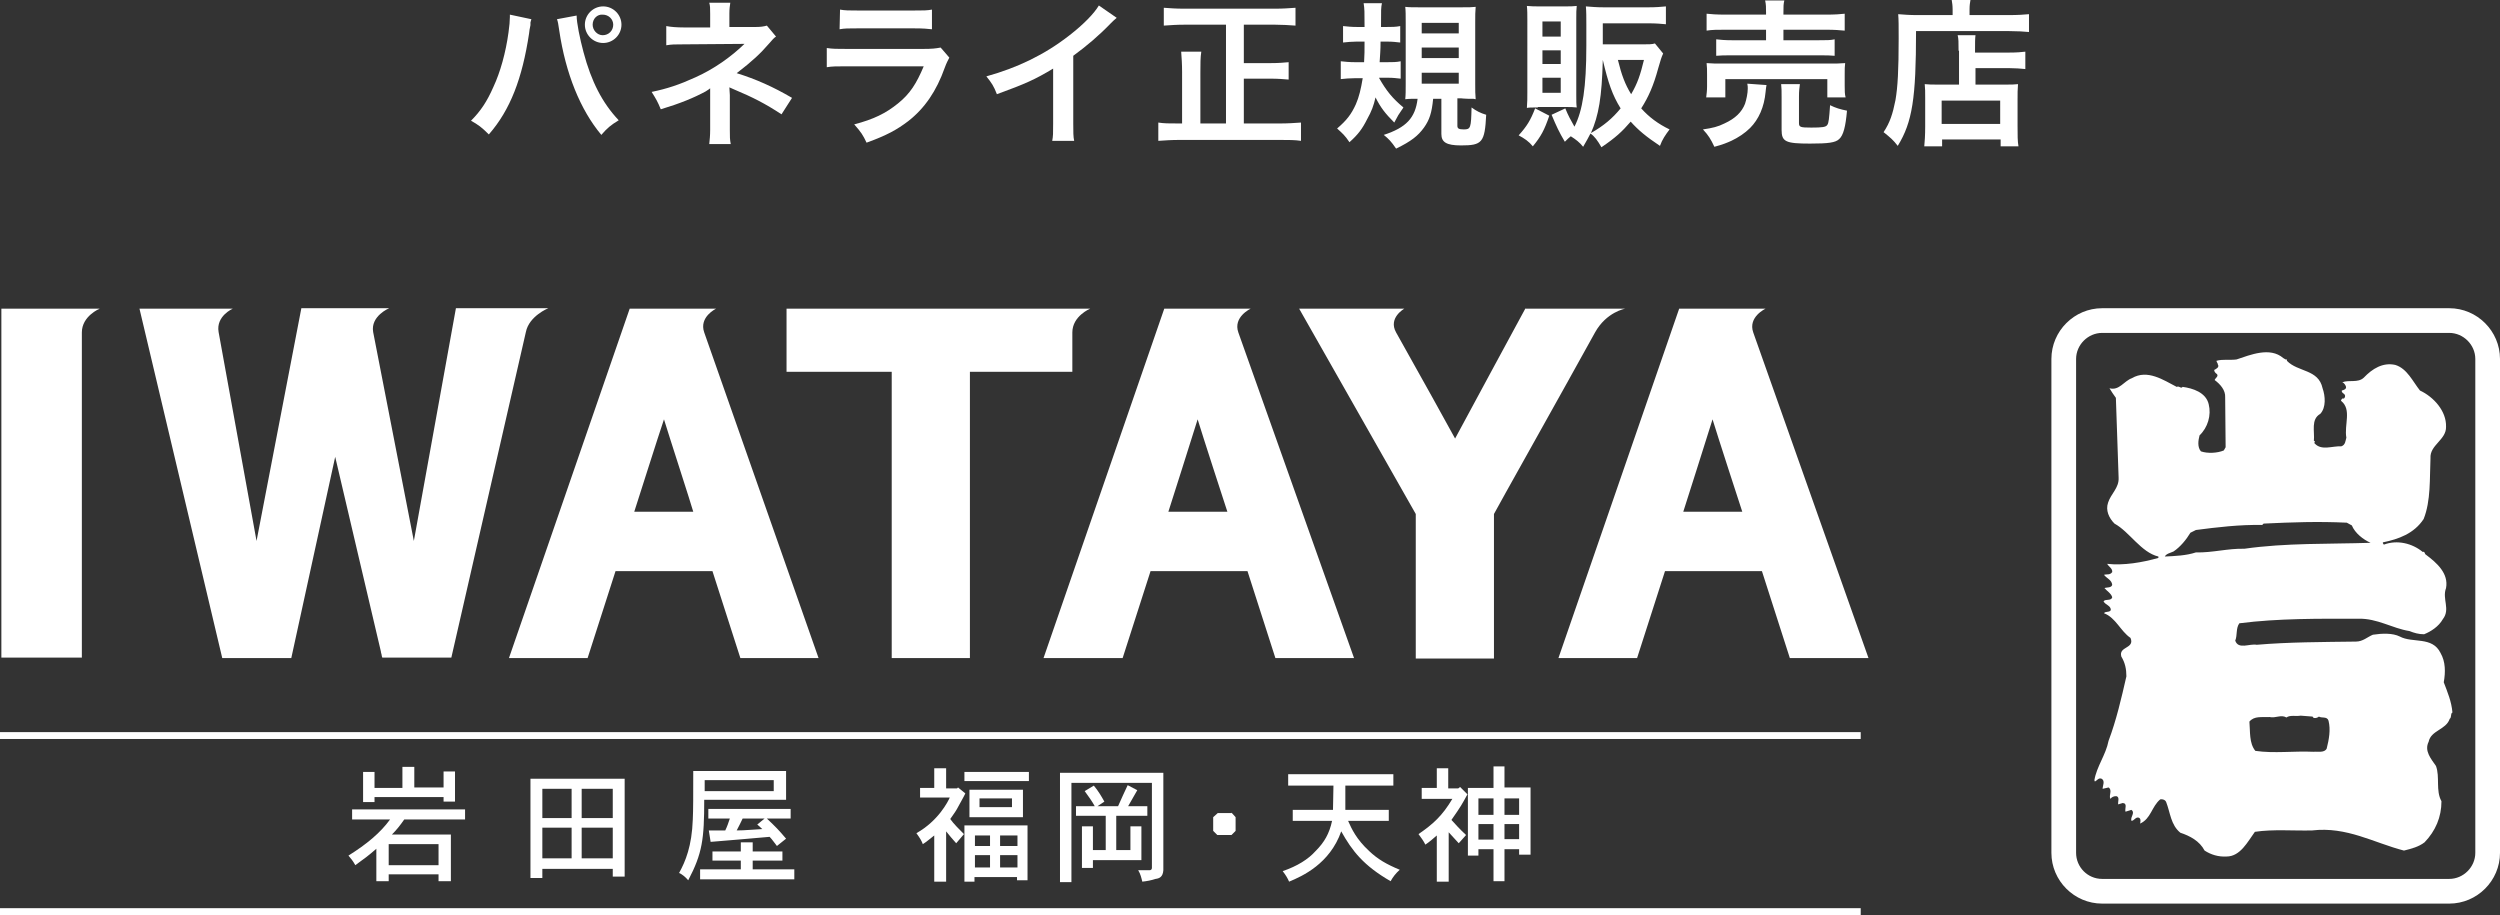 <?xml version="1.0" encoding="utf-8"?>
<!-- Generator: Adobe Illustrator 23.0.3, SVG Export Plug-In . SVG Version: 6.00 Build 0)  -->
<svg version="1.1" id="レイヤー_1" xmlns="http://www.w3.org/2000/svg" xmlns:xlink="http://www.w3.org/1999/xlink" x="0px"
	 y="0px" viewBox="0 0 546.7 200.1" style="enable-background:new 0 0 546.7 200.1;" xml:space="preserve">
<rect x="0" y="0" width="546.7" height="200.1" fill="#333333" stroke="none"/>
<style type="text/css">
	.st0{fill:#FFFFFF;}
</style>
<title>sitelogo</title>
<g>
	<path class="st0" d="M116.2,4.2c-0.1,0.4-0.1,0.4-0.2,0.7v0.6l-0.2,1l-0.1,0.8c-1.5,9.9-4.1,16.7-8.8,22.1c-1.6-1.6-2.3-2.1-3.9-3
		c2.1-2.1,3.5-4.2,4.9-7.4c1.5-3.2,2.7-7.5,3.3-11.9c0.2-1.4,0.3-2.6,0.3-3.4c0-0.1,0-0.3,0-0.5L116.2,4.2z M126.1,3.4
		c0,1.6,0.7,5,1.5,8c1.7,6.4,4.1,11.1,7.7,14.9c-1.8,1.1-2.5,1.7-3.8,3.2c-4.6-5.5-7.8-13.4-9.2-22.8c-0.2-1.4-0.3-2-0.5-2.5
		L126.1,3.4z M135.9,5.4c0,2.2-1.8,4-4,4c-2.2,0-4-1.8-4-4s1.8-4,4-4C134.1,1.4,135.9,3.2,135.9,5.4z M129.6,5.4
		c0,1.2,1,2.3,2.2,2.3c1.3,0,2.3-1,2.3-2.3c0-1.2-1-2.2-2.3-2.2C130.6,3.1,129.6,4.1,129.6,5.4z"/>
	<path class="st0" d="M155.1,31.5c0.1-0.9,0.2-1.9,0.2-3.1v-7.3c0-0.2,0-0.8,0-1.8c-0.3,0.3-0.6,0.4-1,0.7c-2.6,1.4-5.5,2.6-9.8,3.9
		c-0.7-1.7-1-2.2-2-3.8c3.4-0.7,6.1-1.6,9.6-3.2c4-1.8,7.7-4.4,10.7-7.3c-0.3,0-0.3,0-0.7,0c-0.2,0-0.2,0-12.7,0.1
		c-2,0-2.4,0-3.7,0.2V5.7c1,0.2,2.3,0.3,3.8,0.3h5.8V3.1c0-1.3,0-1.8-0.2-2.5h4.6c-0.1,0.7-0.2,1.3-0.2,2.4v2.9h5.8
		c1,0,1.7-0.1,2.4-0.3l2,2.4c-0.6,0.4-0.6,0.5-1.5,1.5c-1.9,2.2-3.7,3.9-7.1,6.5c4.2,1.3,8,3,12.1,5.4l-2.3,3.6
		c-3.5-2.3-6.2-3.7-10.5-5.5c-0.4-0.2-0.5-0.2-0.9-0.4c0,0.4,0.1,1.4,0.1,1.7v7.6c0,1.5,0,2.1,0.2,3.1
		C159.8,31.5,155.1,31.5,155.1,31.5z"/>
	<path class="st0" d="M207.6,12.6c-0.3,0.6-0.6,1.1-1,2.2c-1.8,5.1-4.4,8.9-8,11.7c-2.5,1.9-4.7,3.1-9.1,4.7c-0.8-1.7-1.2-2.3-2.7-4
		c4.2-1.1,6.9-2.4,9.6-4.6c2.6-2.1,4-4.3,5.6-8.1h-16.8c-2.3,0-3.2,0-4.4,0.2v-4.2c1.3,0.2,2.1,0.2,4.5,0.2h16.5
		c2.1,0,2.8-0.1,3.9-0.3L207.6,12.6z M183.7,2.1c1.1,0.2,1.9,0.2,4,0.2h12.1c2.2,0,2.9,0,4-0.2v4.3c-1.1-0.1-1.7-0.2-4-0.2h-12.2
		c-2.2,0-2.9,0-4,0.2L183.7,2.1L183.7,2.1z"/>
	<path class="st0" d="M244.2,3.9c-0.6,0.5-0.8,0.7-1.3,1.2c-2.6,2.7-5.2,4.9-8.2,7.1V27c0,1.9,0,2.9,0.2,3.8h-4.8
		c0.2-1,0.2-1.7,0.2-3.7V15c-4,2.4-6,3.3-12.3,5.6c-0.7-1.8-1.1-2.4-2.3-3.9c6.8-1.9,12.7-4.7,18.2-9c3.1-2.4,5.4-4.8,6.4-6.5
		L244.2,3.9z"/>
	<path class="st0" d="M268,5.4h-9.1c-1.6,0-2.9,0.1-4.4,0.2V1.7c1.3,0.1,2.7,0.2,4.4,0.2h20c1.6,0,3-0.1,4.4-0.2v3.9
		c-1.4-0.1-2.9-0.2-4.4-0.2H272v8.4h5.9c1.7,0,2.8-0.1,3.9-0.2v3.8c-1.1-0.1-2.4-0.2-3.9-0.2H272V27h7.9c1.7,0,3.2-0.1,4.6-0.2v4
		c-1.3-0.2-2.7-0.2-4.5-0.2h-22.1c-1.7,0-3.1,0.1-4.6,0.2v-4c1.3,0.2,2.2,0.2,4.5,0.2h0.7V15.8c0-1.8-0.1-3.2-0.2-4.5h4.4
		c-0.2,1.2-0.2,2.7-0.2,4.5V27h5.6V5.4H268z"/>
	<path class="st0" d="M301.6,17.1c1.6,2.8,2.9,4.4,5.3,6.4c-0.2,0.3-0.3,0.5-0.4,0.6c-0.7,1-0.7,1-1.6,2.7c-2-2-3-3.3-4.1-5.5
		c-0.4,1.8-0.9,3.1-1.8,4.7c-1.1,2.2-2,3.4-3.9,5.1c-1-1.5-1.5-1.9-2.7-3c2.1-1.8,3.1-3.1,4.1-5.3c0.7-1.6,1.1-3.3,1.5-5.7h-1.6
		c-1.2,0-2.3,0.1-3.2,0.2v-3.9c0.9,0.1,1.9,0.2,3.1,0.2h2c0.1-1.5,0.1-2.6,0.1-4.5h-1.8c-1,0-1.9,0.1-2.9,0.2V5.7
		c1,0.1,1.8,0.2,3.1,0.2h1.6c0-3.4,0-3.9-0.2-5.2h4C302,1.8,302,1.8,302,5.9h1.2c1.2,0,2,0,3-0.2v3.6c-0.9-0.1-1.7-0.2-2.7-0.2h-1.6
		c0,2-0.1,2.7-0.2,4.5h1.6c1.2,0,2.1,0,3-0.2v3.8c-0.9-0.1-1.7-0.2-2.7-0.2h-2V17.1z M313.4,21.6c-0.3,3.1-0.8,4.6-2,6.3
		c-1.3,1.8-2.8,3-6.1,4.6c-1.1-1.6-1.6-2.1-2.7-3c4.9-1.6,6.9-3.7,7.4-7.9c-1,0-1.9,0-2.7,0.1c0.1-0.9,0.1-1.9,0.1-3.4V4.9
		c0-1.5,0-2.6-0.1-3.4c0.8,0.1,1.8,0.1,3.3,0.1h8.7c1.9,0,2.5,0,3.4-0.1c-0.1,1-0.1,1.9-0.1,3.5v13.4c0,1.4,0,2.2,0.1,3.3
		c-0.4-0.1-0.5-0.1-1-0.1c-0.2,0-0.5,0-0.7,0c-0.8,0-1.4-0.1-1.5-0.1h-0.8v6c0,0.6,0.3,0.8,1.4,0.8c1.5,0,1.6-0.3,1.7-4.8
		c1.1,0.8,1.9,1.2,3.2,1.6c-0.3,6.1-0.9,6.7-5.5,6.7c-3.2,0-4.3-0.7-4.3-2.5v-7.7C315.2,21.6,313.4,21.6,313.4,21.6z M310.9,7.3h8.1
		V5h-8.1V7.3z M310.9,12.7h8.1v-2.3h-8.1V12.7z M310.9,18.3h8.1v-2.4h-8.1V18.3z"/>
	<path class="st0" d="M338.8,25.3c-1.1,3.2-1.8,4.5-3.6,6.7c-0.9-1.1-1.8-1.7-3.1-2.4c1.8-2,2.6-3.3,3.6-5.9L338.8,25.3z
		 M336.3,23.5c-1.5,0-1.9,0-2.4,0.1c0.1-1.2,0.1-2.2,0.1-3.5V4.4c0-1.2,0-2.2-0.1-3.1c0.9,0.1,1.8,0.1,3.1,0.1h4.9
		c1.5,0,2.1,0,2.9-0.1c-0.1,0.9-0.1,1.4-0.1,2.8v16.5c0,1.5,0,2.2,0.1,2.9c-0.8-0.1-1.3-0.1-2.5-0.1h-6V23.5z M337.3,8h4V4.7h-4V8z
		 M337.3,14h4v-3h-4V14z M337.3,20.3h4V17h-4V20.3z M363.7,11.7c-0.4,0.9-0.5,1.2-1.1,3.3c-1,3.7-2.1,6.2-3.7,8.7
		c1.7,1.9,3.7,3.4,6.2,4.6c-0.9,1.2-1.6,2.2-2.1,3.6c-3-2-4.7-3.4-6.4-5.3c-1.9,2.2-3.3,3.5-6.4,5.6c-0.8-1.4-1.5-2.4-2.4-3
		c-0.5,1-0.8,1.5-1.6,2.9c-0.8-1-1.6-1.6-2.7-2.3c-0.5,0.4-0.7,0.6-1.3,1.2c-1.3-2.2-1.8-3.3-2.9-5.9l3-1.4c0.6,1.5,1.2,2.6,2,4
		c1.8-3.5,2.6-8.6,2.6-17.7c0-1.3,0-2.7,0-4.2c0-0.2,0-0.4,0-0.5c0-1.5,0-2.8-0.1-3.9c1.2,0.1,2.4,0.2,3.9,0.2h9.8
		c1.6,0,2.8-0.1,3.8-0.2v3.9c-1.1-0.1-2.2-0.2-3.8-0.2h-10v4.6h8.6c1.4,0,2.2,0,2.8-0.2L363.7,11.7z M350.5,13.1
		c-0.2,8.1-0.9,12.2-2.6,16c2.8-1.6,4.7-3.2,6.5-5.4C352.6,20.8,351.7,18.2,350.5,13.1L350.5,13.1z M353.8,13.1
		c0.8,3.3,1.6,5.4,2.9,7.5c1.4-2.4,2-4.2,2.8-7.5H353.8z"/>
	<path class="st0" d="M386.3,18.6c-0.1,0.4-0.1,0.7-0.2,1.5c-0.3,3.3-1.5,6-3.4,7.9c-1.1,1.1-2.6,2.1-4.1,2.8
		c-0.9,0.4-1.8,0.8-3.7,1.3c-0.8-1.7-1.3-2.5-2.5-3.8c2.1-0.3,3.3-0.6,4.7-1.3c2.4-1.1,3.8-2.5,4.5-4.3c0.3-0.9,0.6-2.3,0.6-3.3
		c0-0.3,0-0.7-0.1-1.1L386.3,18.6z M373.1,21.4c0.1-0.8,0.2-1.6,0.2-2.5v-2.5c0-1.1,0-1.8-0.1-2.6c1.1,0.1,2,0.1,3.7,0.1h22.9
		c1.7,0,2.5,0,3.7-0.1c-0.1,0.7-0.1,1.3-0.1,2.5v2.5c0,1,0,1.8,0.2,2.5h-4v-4h-22.3v4h-4.2V21.4z M386.2,2.8c0-1.2,0-1.8-0.2-2.7
		h4.2C390,0.8,390,1.5,390,2.8v0.4h9.3c1.9,0,3.3-0.1,4.1-0.2v3.7c-1.1-0.1-2.2-0.2-4-0.2H390v2.3h7.7c1.8,0,2.6,0,3.5-0.2v3.6
		c-1-0.1-1.8-0.1-3.5-0.1h-18.9c-1.6,0-2.5,0-3.5,0.1V8.6c0.9,0.1,1.8,0.2,3.5,0.2h7.4V6.5h-8.9c-1.8,0-2.9,0-4.1,0.2V3
		c0.9,0.1,2.2,0.2,4.2,0.2h8.8V2.8z M393.4,26.9c0,0.9,0.3,1,2.7,1c2.4,0,3.2-0.1,3.5-0.6c0.3-0.4,0.4-1.4,0.6-4.3
		c1.2,0.6,2.2,0.9,3.7,1.2c-0.3,3.5-0.8,5.4-1.7,6.2c-0.8,0.8-2.4,1-6.4,1c-5.3,0-6.2-0.4-6.2-3v-7.1c0-1.4,0-2.1-0.1-2.9h4.1
		c-0.1,0.8-0.2,1.4-0.2,2.7V26.9z"/>
	<path class="st0" d="M427,2.1c0-0.9-0.1-1.5-0.2-2.1h4.1c-0.1,0.6-0.2,1.1-0.2,2.1v1.2h8.6c2,0,3.4-0.1,4.4-0.2V7
		c-1-0.1-2.6-0.2-4.3-0.2H419c0,14.7-0.8,19.9-4,25.1c-1-1.3-1.6-1.8-3.1-3c1.4-2.1,2-4,2.6-7c0.5-2.9,0.7-6.6,0.7-13.5
		c0-2.9,0-4-0.1-5.3c1.2,0.1,2.5,0.2,4.1,0.2h7.8V2.1z M428.3,11.1c0-1.9,0-2.6-0.2-3.4h3.9c-0.1,0.8-0.1,1.5-0.1,3.4v0.4h7.3
		c1.8,0,2.9-0.1,3.7-0.2v3.8c-1-0.1-2.2-0.2-3.5-0.2H432v3.6h6.3c1.5,0,2.2,0,3-0.1c-0.1,1.1-0.1,2-0.1,3.5v5.6c0,2.1,0,3.4,0.2,4.5
		h-3.9v-1.5h-12.8V32h-3.9c0.1-1,0.2-2.4,0.2-4.3v-6.3c0-1.3,0-2.1-0.1-3c0.9,0.1,1.6,0.1,3.1,0.1h4.4v-7.4H428.3z M424.6,27.1h12.8
		V22h-12.8V27.1z"/>
</g>
<g>
	<g>
		<path class="st0" d="M534.4,149.2c0.4-2.2,0.4-4.5-0.7-6.4c-1.8-3.7-6.1-2.1-8.9-3.6c-1.6-0.8-3.9-0.7-5.9-0.4
			c-1.2,0.5-2.2,1.5-3.7,1.5c-7.3,0.1-14.7,0.1-21.7,0.7c-1.6-0.3-4,1.1-4.7-0.9c0.5-1.2,0.1-2.7,0.9-3.8c8.6-1.1,17.4-1,26-1
			c4.2-0.1,7.4,2.1,11.2,2.7c1,0.4,2,0.7,3.2,0.7c1.5-0.6,3.2-1.7,4.1-3.3c1.7-2.2-0.2-4.4,0.7-6.8c0.6-3.2-2-5.5-4.4-7.3
			c-0.3-0.1-0.2-0.8-0.7-0.6c-2.3-1.9-5.6-2.7-8.5-1.6c-0.1-0.2-0.3-0.3-0.2-0.5c3.4-0.7,6.8-1.9,8.9-5.1c1.6-4,1.3-8.9,1.5-13.3
			c-0.2-2.9,3.5-4,3.4-6.9c0.1-3.4-2.7-6.5-5.7-7.9c-1.6-2-2.8-4.8-5.4-5.6c-2.7-0.6-5,0.8-6.9,2.8c-1.3,1.2-3.2,0.4-4.7,1
			c0.4,0.1,0.7,0.6,0.8,0.9c0.2,0.6-0.5,0.8-0.9,0.9c-0.1,0.7,0.9,0.6,0.7,1.4c-0.1,0.2-0.2,0.5-0.5,0.3c-0.2,0.2-0.5,0.4-0.3,0.6
			c2.3,1.9,0.6,5.2,1.1,8c-0.2,0.7-0.2,1.6-1.1,1.9c-2-0.1-4.3,1-5.8-0.6c-0.3-0.2,0.3-0.5-0.2-0.6c0.2-2.1-0.7-4.7,1.4-5.9
			c1.3-1.4,1.1-3.9,0.5-5.6c-0.9-4.2-5.4-3.5-7.8-6v-0.3h-0.3l-0.5-0.3c-2.9-2.5-7.2-0.7-10.2,0.3c-1.3,0.2-3.1-0.1-4.4,0.3
			c0,0.3,0.3,0.5,0.3,0.8c0.4,0.6-0.4,1-0.8,1.2c0,0.4,0.3,0.7,0.6,0.9c0.4,0.5-0.3,0.8-0.5,1.3c1.2,0.9,2.4,2.2,2.3,3.8l0.1,10.9
			l-0.4,0.7c-1.4,0.6-3.6,0.7-5,0.2c-0.8-0.9-0.6-2.4-0.3-3.5c1.8-1.7,2.6-4.4,2-6.8c-0.6-2.6-3.5-3.5-5.7-3.8
			c-0.4,0.5-0.7-0.3-1.3,0c-2.9-1.5-6.4-3.9-9.8-1.9c-1.7,0.6-2.8,2.8-4.9,2.2c0.4,0.7,0.9,1.4,1.4,2.1l0.6,17.5
			c0.1,2.2-1.7,3.5-2.3,5.4c-0.6,1.7,0.2,3.4,1.4,4.6c3.3,1.8,5.8,6.3,9.6,7.2v0.3c-3.5,1-7.6,1.7-11.2,1.3c0.3,0.6,1.2,1,1.1,1.8
			c-0.5,0.7-1.1,0.4-1.8,0.6c0.6,0.8,1.7,1.1,1.8,2.2c-0.2,0.7-1.2,0.5-1.7,0.7c0.5,0.6,1.5,1.2,1.7,2c-0.2,0.9-1.5,0.3-1.9,0.9
			c0.4,0.8,1.6,0.9,1.6,1.9c-0.3,0.6-1.2,0.2-1.5,0.7c2.6,1,3.6,3.9,5.8,5.4c1,2.4-2.7,1.8-2,4.1c0.8,1.3,1.1,2.7,1.1,4.3
			c-1.1,4.8-2.2,9.6-3.9,14.1c-0.6,3.1-2.6,5.6-3.1,8.6l0.1,0.3c0.5-0.2,0.8-0.9,1.5-0.6c0.8,0.5,0.2,1.5,0.2,2.2l1.3-0.3
			c0.9,0.6,0,1.7,0.4,2.5c0.3-0.4,0.7-0.6,1.3-0.6c0.8,0.2,0.3,1.2,0.4,1.8l1-0.3c1.1,0.1,0.4,1.2,0.6,1.9l1.3-0.4
			c0.9,0.7-0.3,1.5,0,2.4c0.6,0,0.9-0.9,1.6-0.7c0.5,0.2,0.4,0.8,0.3,1.3c2.4-1.1,2.5-3.7,4.4-5.3c0.5-0.1,1.1,0.1,1.3,0.6
			c0.9,2.3,1,5,3.1,6.7c2.1,0.7,4.2,1.8,5.3,3.9c1.4,0.9,3,1.4,4.8,1.3c3,0,4.6-3.2,6.2-5.4c4-0.6,8.4-0.2,12.5-0.3
			c7.6-0.9,13.5,2.7,20.1,4.4c1.6-0.4,3.2-0.8,4.5-1.8c2.4-2.5,3.7-5.5,3.7-9c-1.3-2.3-0.3-5.3-1.2-7.7c-1.1-1.6-2.6-3.3-1.6-5.3
			c0.5-2.5,3.8-2.6,4.6-5c0.5-0.4,0.1-1.1,0.6-1.4C536.1,153.4,535.2,151.3,534.4,149.2z M480.2,120.8c-2.1,0.7-4.6,0.8-6.8,0.9
			c0.3-0.6,1.2-0.8,1.9-1.1c1.5-1,2.8-2.6,3.7-4.1l1.2-0.6c4.6-0.6,9.6-1.2,14.5-1.1l0.3-0.3c6.3-0.3,11.9-0.5,18.2-0.2
			c0.4,0.2,0.7,0.4,1.1,0.6c0.7,1.7,2.5,3.1,4.1,3.8c-9.1,0.3-18.5,0-27.6,1.3C487.2,119.9,483.8,120.9,480.2,120.8z M508.8,163.7
			c-0.5,1-2,0.6-2.9,0.7c-4.3-0.2-8.6,0.4-12.7-0.2c-1.4-1.7-1.1-4.3-1.3-6.4c1.1-1.3,2.7-0.9,4.4-1c1.4,0.3,2.5-0.6,3.7,0.1
			c0.8-0.6,2.1-0.2,3.1-0.4l2.6,0.2c0.1,0.1,0.2,0.3,0.3,0.3c0.4,0.1,0.9-0.1,1.1-0.3c0.6,0.4,1.8-0.1,2.1,0.9
			C509.7,159.6,509.3,161.7,508.8,163.7z"/>
		<path class="st0" d="M459.7,67.4c-6.1,0-11.1,5-11.1,11.1v108c0,6.1,5,11.1,11.1,11.1h75.9c6.1,0,11.1-5,11.1-11.1v-108
			c0-6.1-5-11.1-11.1-11.1H459.7z M454,186.5v-108c0-3.1,2.6-5.7,5.7-5.7h75.9c3.1,0,5.7,2.6,5.7,5.7v108c0,3.1-2.6,5.7-5.7,5.7
			h-75.9C456.5,192.2,454,189.6,454,186.5z"/>
	</g>
	<g>
		<path class="st0" d="M172,67.4v13.9c0,0,21.7,0,23,0c0,1.4,0,62.6,0,62.6h17.1c0,0,0-61.2,0-62.6c1.3,0,22.4,0,22.4,0v-8.6
			c0-3.6,3.9-5.2,3.9-5.2H172z"/>
		<path class="st0" d="M0.3,67.4v76.4h17.6V72.7c0-3.6,3.9-5.2,3.9-5.2H0.3z"/>
		<path class="st0" d="M154,72.7c-1.2-3.4,2.6-5.2,2.6-5.2h-18.9l-26.4,76.4h17.2c0,0,5.8-18.1,6.1-19c0.9,0,20.2,0,21.2,0
			c0.3,0.9,6.1,19,6.1,19H179L154,72.7z M138.7,111.9c0.5-1.5,5.4-17,6.5-20.2c1,3.3,6,18.7,6.4,20.2
			C150.1,111.9,140.2,111.9,138.7,111.9z"/>
		<path class="st0" d="M270.8,72.7c-1.2-3.4,2.7-5.2,2.7-5.2h-18.9l-26.4,76.4h17.3c0,0,5.8-18.1,6.1-19c0.9,0,20.2,0,21.2,0
			c0.3,0.9,6.1,19,6.1,19h17.2L270.8,72.7z M255.5,111.9c0.5-1.5,5.4-17,6.4-20.2c1,3.3,6,18.7,6.5,20.2
			C266.9,111.9,257,111.9,255.5,111.9z"/>
		<path class="st0" d="M383.4,72.7c-1.2-3.4,2.7-5.2,2.7-5.2h-18.9l-26.4,76.4h17.2c0,0,5.8-18.1,6.1-19c0.9,0,20.2,0,21.2,0
			c0.3,0.9,6.1,19,6.1,19h17.2L383.4,72.7z M368.1,111.9c0.5-1.5,5.4-17,6.4-20.2c1,3.3,6,18.7,6.5,20.2
			C379.5,111.9,369.6,111.9,368.1,111.9z"/>
		<path class="st0" d="M119.9,67.4H99.7l-9.2,50.9l-8.9-45.7c-0.6-3.5,3.5-5.2,3.5-5.2H65.9l-9.8,50.9l-8.3-45.7
			c-0.6-3.5,3.1-5.1,3.1-5.1H30.5l18.1,76.4h15.1l9.6-44c1,4.4,8.4,35.7,10,42.6l0,0.1c0.1,0.4,0.2,0.7,0.2,0.9l0.1,0.3h15.1
			l16.3-71.2C115.7,69.1,119.9,67.4,119.9,67.4z"/>
		<path class="st0" d="M333.6,67.4c0,0-14.3,26.4-15.4,28.5c-0.8-1.5-8.5-15.4-12.9-23.2c-1.8-3.2,1.8-5.2,1.8-5.2h-23l25.5,44.9
			v31.6h17.1c0,0,0-31.2,0-31.6c0.1-0.3,15.6-27.9,22.1-39.7l0,0c2.5-4.5,6.6-5.2,6.6-5.2H333.6z"/>
	</g>
	<path class="st0" d="M95.9,184.6v4.6H85v-4.6H95.9z M88,167.8v4.5h-6.1v-3.5h-2.5v6.6h2.5v-1.1H97v1h2.5v-6.6H97v3.5h-6.4v-4.5H88z
		 M77,177v2.2h8.3c-2.1,2.9-5.1,5.4-9.1,7.9c0.6,0.7,1,1.2,1.5,2.1c2.2-1.6,2.9-2.1,4.6-3.6v7.1H85v-1.5h10.9v1.5h2.7v-10.2H85.7
		c1-1,1.8-2,2.7-3.3h13.3V177H77z"/>
	<path class="st0" d="M134,172.5v6.4h-6.8v-6.4H134z M116,170.3V192h2.6V190H134v1.7h2.6v-21.4H116z M125,172.5v6.4h-6.4v-6.4H125z
		 M125,181v6.7h-6.4V181H125z M134,181v6.7h-6.8V181H134z"/>
	<path class="st0" d="M169.2,170.6v2.4h-15.1v-2.4H169.2z M151.6,168.6c0,5.2,0,8.7-0.1,10.6c-0.2,5.8-1.6,9.2-3,11.7
		c0.7,0.3,1.4,0.9,2,1.6c3.1-5.9,3.5-9,3.5-17.6h17.9v-6.3H151.6z M166.7,181.3c-2,0.1-3.8,0.3-5.6,0.3c0.5-0.9,0.9-1.8,1.3-2.6h4.8
		l-1.6,1.3L166.7,181.3z M154.9,176.9v2.1h4.7c-0.3,0.9-0.6,1.8-1,2.6c-1.2,0-2.4,0-3.6,0l0.4,2.5c3.3-0.3,8.8-0.7,12.9-1.1
		c0.6,0.6,1.1,1.4,1.6,2l2-1.6c-1.7-2-2.2-2.5-4.2-4.4h5.2v-2.1H154.9z M162,184.2v2h-6.2v2h6.2v1.9h-8.9v2.2h20.6v-2.2h-9.1v-1.9
		h6.5v-2h-6.5v-2H162z"/>
	<path class="st0" d="M216.5,182.7v2.3h-3.3v-2.3H216.5z M210.9,180.6v12.2h2.2v-1h9.3v0.7h2.3v-12H210.9z M222.5,182.7v2.3h-3.8
		v-2.3H222.5z M216.5,187v2.7h-3.3V187H216.5z M222.5,187v2.7h-3.8V187H222.5z M204.3,167.9v4.4h-3.1v2.1h6.5
		c-0.4,0.9-2.5,5.1-7.3,7.8c0.8,1.1,1.2,1.8,1.4,2.4c0.8-0.5,1.6-1.2,2.5-1.9v10.1h2.6v-11c0.7,0.9,1.4,1.7,2.2,2.6
		c0.6-0.7,1.2-1.4,1.7-2c-1.1-1.1-2.3-2.3-3-3.3c0.8-1.1,1.4-2,1.8-2.8c0.2-0.4,1.3-2.3,1.5-2.8l-1.6-1.3l-0.2,0.2h-2.4v-4.4H204.3z
		 M212,172.7v6h11.7v-6H212z M221.3,174.6v1.9h-7.1v-1.9H221.3z M210.9,168.8v2H225v-2H210.9z"/>
	<path class="st0" d="M254.4,168.9v21.4c-0.1,1.5-0.9,1.8-1.7,1.9c-0.9,0.3-1.9,0.5-2.9,0.6c-0.2-0.8-0.4-1.7-0.9-2.5h2.5
		c0.3,0,0.5-0.2,0.5-0.5v-18.6h-17.6v21.7h-2.5v-23.9H254.4z M250.9,176.3v2.1h-6.8v7.5h3.1v-5.2h2.4v7.4H239v1.7h-2.4v-9.1h2.4v5.2
		h2.8v-7.5h-6.5v-2.1h4.1c-0.6-1.1-1.4-2.2-2.2-3.3l2-1.2c1,1.2,1.7,2.4,2.3,3.5l-1.5,1h4.5c0.7-1.6,1.4-3.1,2.1-4.6l2.1,1.1l-2,3.5
		H250.9z"/>
	<path class="st0" d="M269.3,177.7l0.9,1v3l-0.9,0.9h-3.1l-0.9-0.9v-3l1-0.9H269.3z"/>
	<path class="st0" d="M304.7,169.3v2.5h-10.5l0,5.3h9.5v2.4h-8.9c0.8,1.8,1.8,4,4.6,6.6c1.9,1.8,3.8,2.9,6.7,4.1
		c-0.9,0.8-1.5,1.6-2,2.5c-5.9-3.4-8.4-6.6-10.8-10.9c-2.5,7.1-8.5,9.8-11.4,11c-0.3-0.7-0.7-1.4-1.4-2.3c3.2-1.1,5.6-2.6,7.2-4.4
		c1.9-1.9,3-3.8,3.6-6.6h-8.6v-2.4h8.8l0.1-5.3h-9.9v-2.5H304.7z"/>
	<path class="st0" d="M332.2,174.6v3.6H329v-3.6H332.2z M326.6,167.7v4.6H321v14.8h2.3v-1.4h3.3v7h2.4v-7h3.2v1.2h2.5v-14.7H329
		v-4.6H326.6z M326.6,174.6v3.6h-3.3v-3.6H326.6z M332.2,180.2v3.3H329v-3.3H332.2z M326.6,180.2v3.4h-3.3v-3.4H326.6z M314.2,167.9
		v4.4h-3.3v2.4h6.7c-2.2,3.7-4.2,5.5-7.4,7.7c0.6,0.8,1.1,1.5,1.5,2.3c0.9-0.6,1.7-1.3,2.5-2v10.1h2.6V182c0.7,0.8,1.4,1.5,2.2,2.4
		c0.6-0.7,1.1-1.2,1.6-1.8c-1.3-1.2-2.4-2.4-3.2-3.3c2.1-3,2.3-3.4,3.5-5.6l-1.6-1.6l-0.4,0.3h-2.2v-4.4H314.2z"/>
	<rect y="160.1" class="st0" width="406.9" height="1.5"/>
	<rect y="198.6" class="st0" width="406.9" height="1.5"/>
</g>
</svg>
